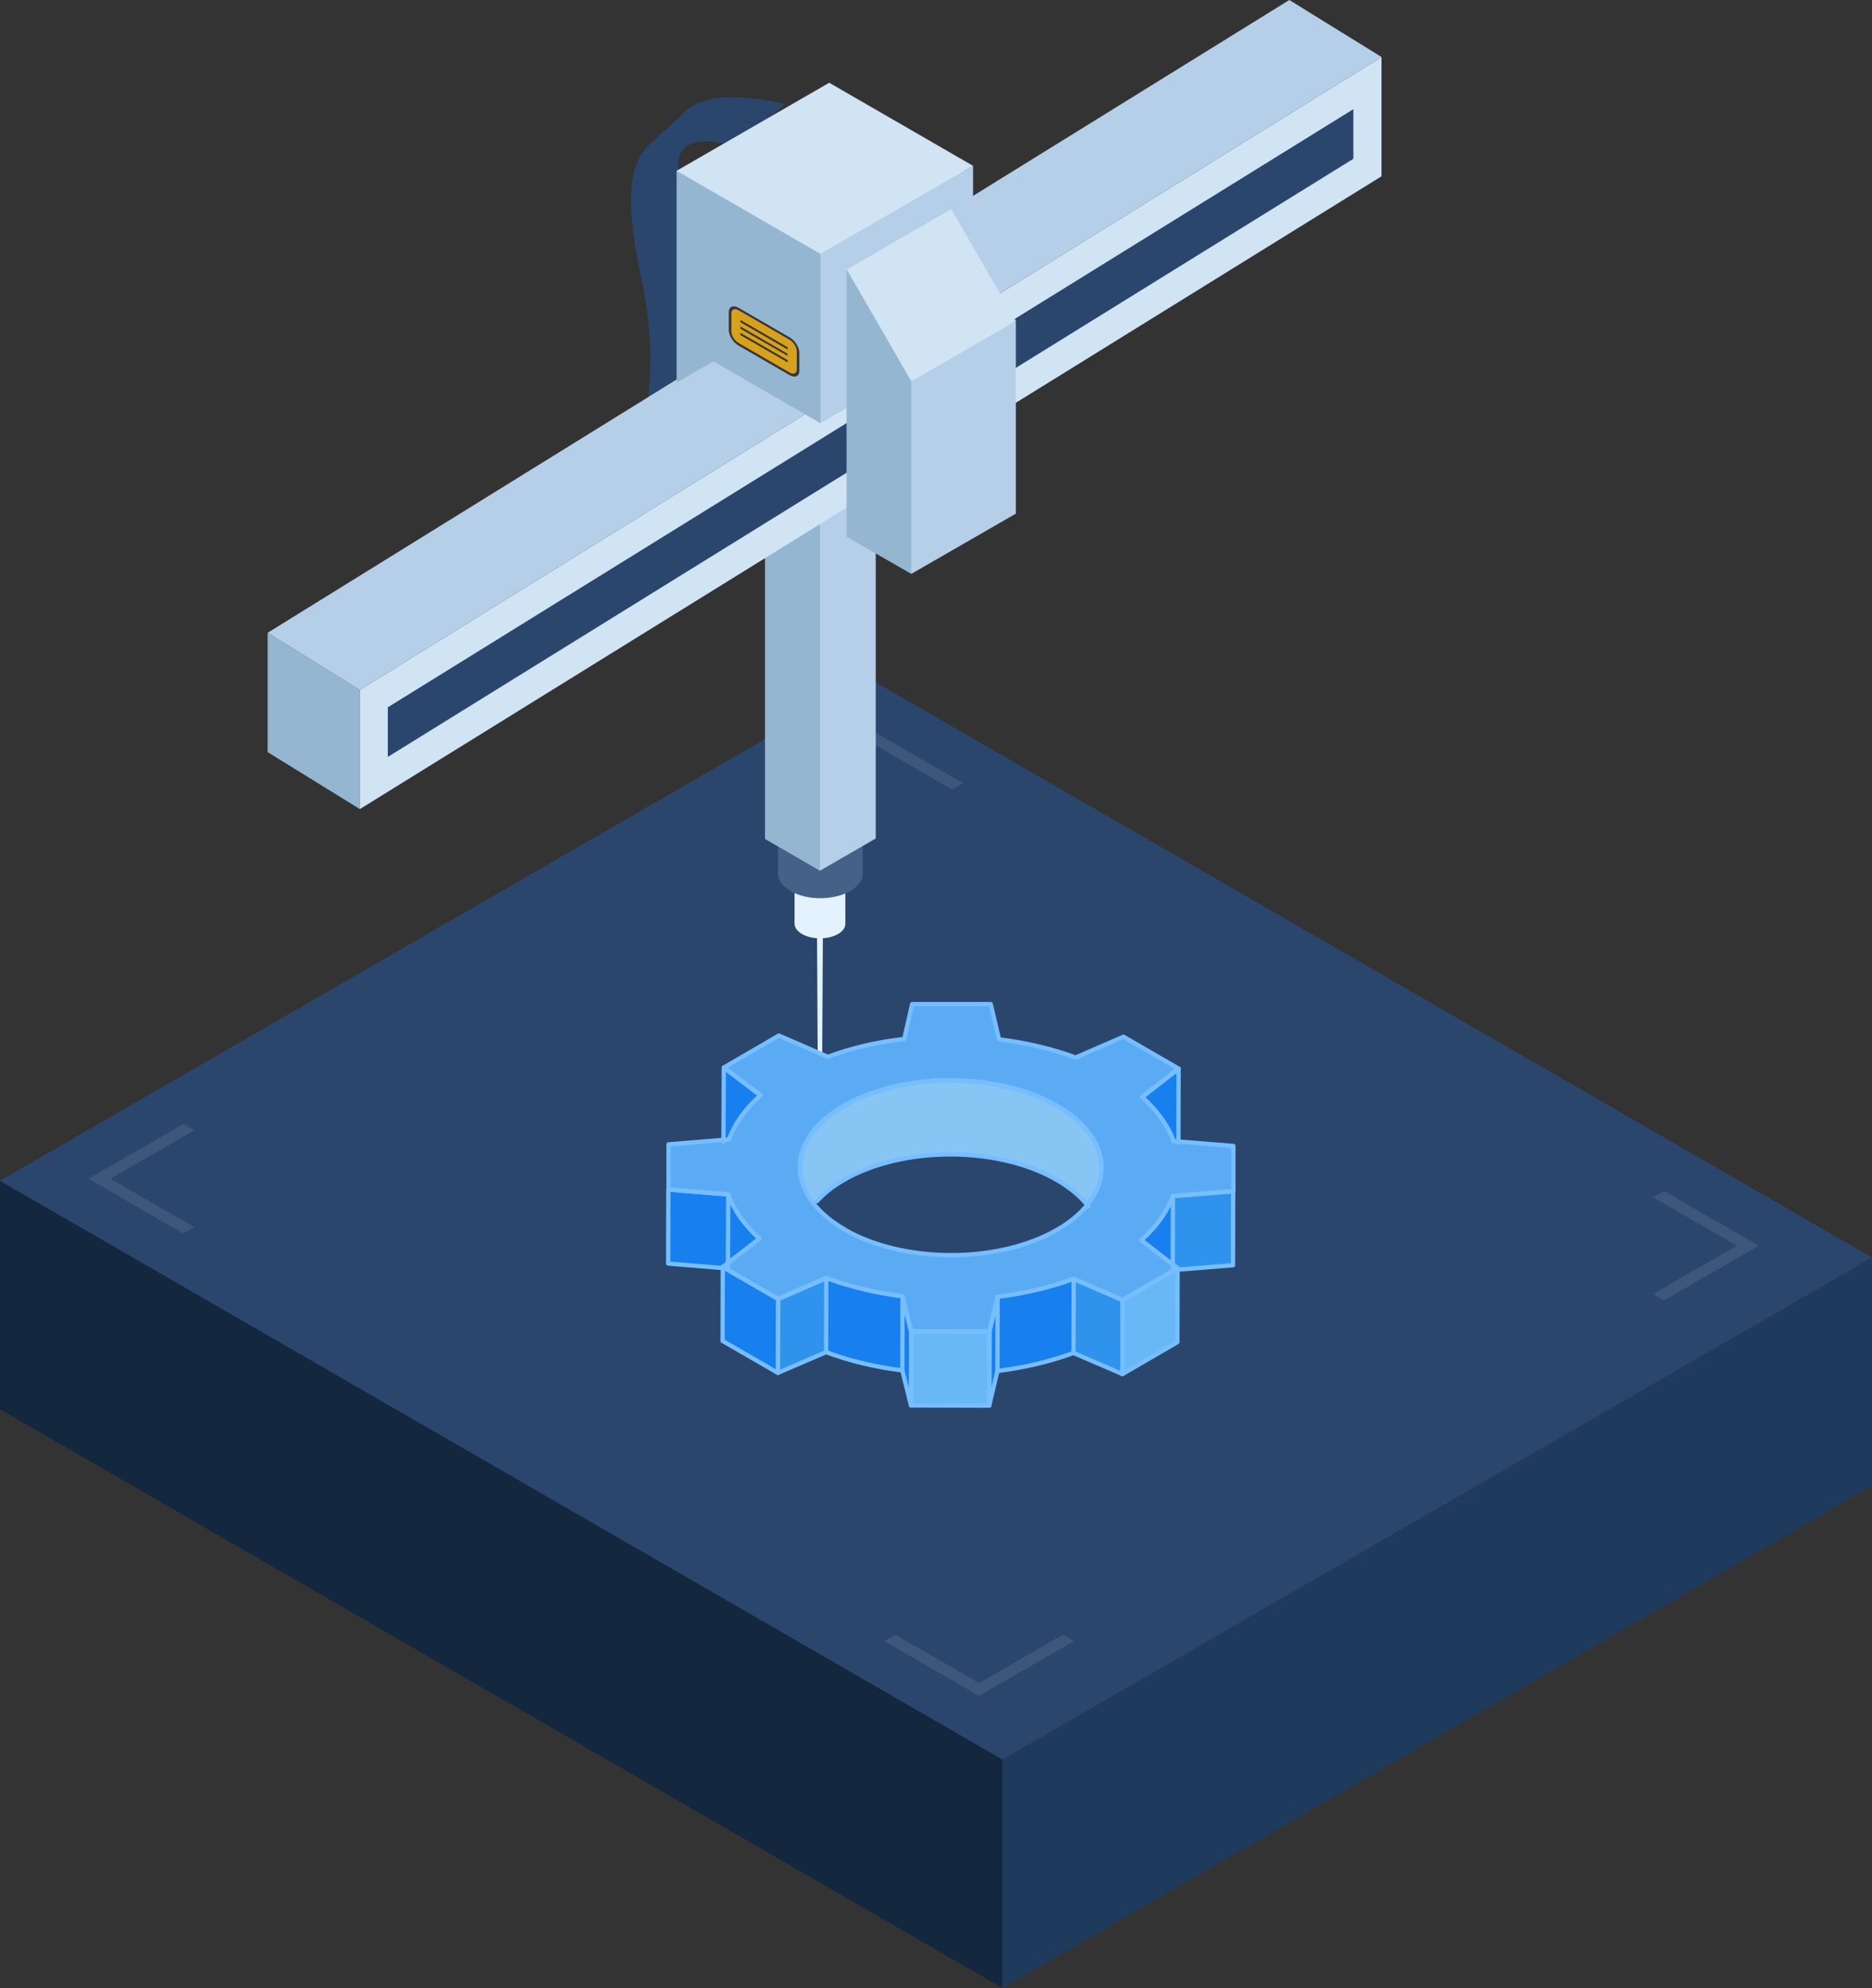 <?xml version="1.0" encoding="UTF-8"?>
<svg id="_图层_2" data-name="图层 2" xmlns="http://www.w3.org/2000/svg" viewBox="0 0 109.04 115.8">
  <rect x="0" y="0" width="109.04" height="115.8" fill="#333333" stroke="none"/>
  <defs>
    <style>
      .cls-1 {
        fill: #2b466d;
      }

      .cls-1, .cls-2, .cls-3, .cls-4, .cls-5, .cls-6, .cls-7, .cls-8, .cls-9, .cls-10, .cls-11, .cls-12, .cls-13, .cls-14, .cls-15, .cls-16 {
        stroke-width: 0px;
      }

      .cls-2 {
        fill: #95b6d1;
      }

      .cls-3 {
        fill: #d6a11d;
      }

      .cls-4 {
        fill: #fff;
        opacity: .22;
      }

      .cls-17 {
        opacity: .4;
      }

      .cls-5 {
        fill: #5babf4;
      }

      .cls-6 {
        fill: #d0e4f4;
      }

      .cls-7 {
        fill: #446287;
      }

      .cls-8 {
        fill: #2f93ed;
      }

      .cls-9 {
        fill: #1e3b5e;
      }

      .cls-10 {
        fill: #b5cfe8;
      }

      .cls-18 {
        fill: none;
        stroke: #76beff;
        stroke-linecap: round;
        stroke-linejoin: round;
        stroke-width: .25px;
      }

      .cls-11 {
        fill: #13273f;
      }

      .cls-12 {
        fill: #383534;
      }

      .cls-13 {
        fill: #e3f2fc;
      }

      .cls-14 {
        fill: #67b8f4;
      }

      .cls-15 {
        fill: #87c5f4;
      }

      .cls-16 {
        fill: #187fef;
      }
    </style>
  </defs>
  <g id="_图层_1-2" data-name="图层 1">
    <g>
      <g id="Axonometric_Cube" data-name="Axonometric Cube">
        <polygon id="Cube_face_-_left" data-name="Cube face - left" class="cls-11" points="58.39 115.8 0 82.09 0 68.78 58.39 102.49 58.39 115.8"/>
        <polygon id="Cube_face_-_right" data-name="Cube face - right" class="cls-9" points="109.04 86.55 58.39 115.8 58.39 102.49 109.04 73.25 109.04 86.55"/>
        <polygon id="Cube_face_-_top" data-name="Cube face - top" class="cls-1" points="58.39 102.49 0 68.78 50.65 39.54 109.04 73.25 58.39 102.49"/>
      </g>
      <g class="cls-17">
        <polygon class="cls-4" points="10.68 71.85 11.32 71.48 6.43 68.66 11.32 65.84 10.68 65.47 5.16 68.66 10.68 71.85"/>
        <polygon class="cls-4" points="45.05 45.62 45.69 45.99 50.58 43.17 55.46 45.99 56.1 45.62 50.58 42.44 45.05 45.62"/>
        <polygon class="cls-4" points="52.14 95.22 51.5 95.59 57.03 98.78 62.55 95.59 61.91 95.22 57.03 98.04 52.14 95.22"/>
        <polygon class="cls-4" points="101.17 72.56 96.29 75.38 96.92 75.75 102.44 72.56 96.92 69.37 96.29 69.74 101.17 72.56"/>
      </g>
      <g>
        <path class="cls-1" d="m45.72,6.06c-3.32-.74-5.25-.43-6.19.83-.26.17-.49.38-.68.63-.27.17-.5.38-.68.63-1.68,1.11-1.71,3.72-.89,7.67.64,3.07.81,5.18.33,8.58-.47,3.35-.77,5.68-.75,7.36.95-.55,1.89-1.1,2.84-1.66-.05-1.6.23-3.93.73-7.5.44-3.1.36-5.39-.26-8.45-.24-1.19-.47-2.4-.57-3.61-.05-.64-.28-1.51.34-1.99.78-.6,2.22-.2,3.1-.02l.63-.59c-.53-.12-1.03-.22-1.49-.28.46.05.98.13,1.53.24l.64-.59c-.52-.11-1.01-.21-1.47-.28.45.05.96.13,1.51.24l.64-.59c-.51-.11-1-.21-1.45-.27.45.05.95.13,1.5.24l.64-.59Z"/>
        <g>
          <g>
            <path class="cls-13" d="m47.75,50.82c-.1,0-.18.08-.18.18l.06,10.72.13.23.13-.23.06-10.72c0-.1-.08-.18-.18-.18Z"/>
            <path class="cls-13" d="m49.24,50.19h-2.96s0,3.61,0,3.61c0,.22.15.44.44.61.58.33,1.51.33,2.09,0,.29-.17.43-.38.43-.6v-3.62Z"/>
            <path class="cls-7" d="m50.25,48.55c0-.36-.24-.72-.72-1-.96-.56-2.53-.56-3.49,0-.64.37-.82.89-.6,1.37-.05-.11-.12-.23-.12-.35v2.33c0,.36.25.72.72,1,.96.56,2.53.56,3.49,0,.49-.28.73-.65.72-1.02v-2.31s0,0,0,0Z"/>
          </g>
          <g id="Axonometric_Cube-2" data-name="Axonometric Cube">
            <polygon id="Cube_face_-_left-2" data-name="Cube face - left" class="cls-2" points="47.76 50.72 44.56 48.87 44.56 27.35 47.76 29.2 47.76 50.72"/>
            <polygon id="Cube_face_-_right-2" data-name="Cube face - right" class="cls-10" points="51.01 48.84 47.76 50.72 47.76 29.2 51.01 27.32 51.01 48.84"/>
          </g>
          <g id="Axonometric_Cube-3" data-name="Axonometric Cube">
            <polygon id="Cube_face_-_left-3" data-name="Cube face - left" class="cls-2" points="20.96 47.13 15.59 43.81 15.59 36.86 20.96 40.19 20.96 47.13"/>
            <polygon id="Cube_face_-_right-3" data-name="Cube face - right" class="cls-6" points="80.47 10.27 20.96 47.13 20.96 40.19 80.47 3.32 80.47 10.27"/>
            <polygon class="cls-1" points="22.59 41.2 78.83 6.36 78.83 9.25 22.59 44.09 22.59 41.2"/>
            <polygon id="Cube_face_-_top-2" data-name="Cube face - top" class="cls-10" points="20.96 40.19 15.59 36.86 75.1 0 80.47 3.32 20.96 40.19"/>
          </g>
          <g>
            <g id="Axonometric_Cube-4" data-name="Axonometric Cube">
              <polygon id="Cube_face_-_left-4" data-name="Cube face - left" class="cls-2" points="47.79 24.65 41.55 21.05 39.41 22.29 39.41 9.95 56.16 9.95 47.79 24.65"/>
              <polygon id="Cube_face_-_right-4" data-name="Cube face - right" class="cls-10" points="56.68 19.52 47.79 24.65 47.79 14.79 56.68 9.66 56.68 19.52"/>
              <polygon id="Cube_face_-_top-3" data-name="Cube face - top" class="cls-6" points="47.79 14.79 39.41 9.95 48.3 4.82 56.68 9.66 47.79 14.79"/>
            </g>
            <g id="Axonometric_Cube-5" data-name="Axonometric Cube">
              <polygon id="Cube_face_-_left-5" data-name="Cube face - left" class="cls-2" points="53.08 33.43 49.31 31.26 49.31 15.69 58.96 18.82 53.08 33.43"/>
              <polygon id="Cube_face_-_right-5" data-name="Cube face - right" class="cls-10" points="59.17 29.92 53.08 33.43 53.08 22.21 59.17 18.7 59.17 29.92"/>
              <rect id="Cube_face_-_top-4" data-name="Cube face - top" class="cls-6" x="50.73" y="13.43" width="7.03" height="7.53" transform="translate(-1.32 29.46) rotate(-30.03)"/>
            </g>
            <g>
              <g>
                <path class="cls-12" d="m43.02,20.13c-.32-.18-.57-.59-.57-.9v-1.06c0-.31.26-.42.57-.24l2.97,1.72c.32.18.57.59.57.9v1.06c0,.31-.26.42-.57.24l-2.97-1.72Z"/>
                <path class="cls-3" d="m45.99,21.7l-2.97-1.72c-.23-.13-.42-.43-.42-.67v-1.06c0-.23.19-.31.42-.18l2.97,1.72c.23.13.42.43.42.67v1.06c0,.23-.19.31-.42.18Z"/>
              </g>
              <g>
                <polygon class="cls-12" points="45.88 20.36 43.13 18.77 43.13 18.64 45.88 20.23 45.88 20.36"/>
                <polygon class="cls-12" points="45.88 20.73 43.13 19.15 43.13 19.02 45.88 20.61 45.88 20.73"/>
                <polygon class="cls-12" points="45.88 21.11 43.13 19.52 43.13 19.39 45.88 20.98 45.88 21.11"/>
              </g>
            </g>
          </g>
        </g>
        <g>
          <g>
            <path class="cls-16" d="m48.12,78.76c1.37.52,2.88.87,4.45,1.07l5.53.03c1.55-.19,3.06-.55,4.43-1.05l3.94-2.25c.9-.8,1.49-1.67,1.84-2.57v-4.31c-4.67,5.26-24.28,4.89-25.89-.1l-.27,2.01.26,2.3c.32.91.94,1.78,1.81,2.58l3.9,2.29Z"/>
            <polygon class="cls-16" points="42.16 62.18 42.14 66.49 44.27 68.11 44.28 63.8 42.16 62.18"/>
            <polygon class="cls-16" points="66.52 63.9 66.51 68.2 68.64 66.56 68.65 62.25 66.52 63.9"/>
            <path class="cls-15" d="m61.58,64.42c-3.44-1.99-9.01-1.98-12.43,0-1.7.99-2.55,2.28-2.55,3.57v4.31c0-1.29.84-2.58,2.54-3.57,3.42-1.99,8.99-2,12.43,0,1.73,1,2.59,2.31,2.59,3.62v-4.31c.02-1.31-.84-2.62-2.57-3.62Z"/>
            <polygon class="cls-16" points="38.93 69.29 38.92 73.6 42.4 73.89 42.42 69.58 38.93 69.29"/>
            <polygon class="cls-8" points="68.32 69.67 68.31 73.98 71.82 73.7 71.83 69.39 68.32 69.67"/>
            <polygon class="cls-16" points="42.1 73.8 42.09 78.11 45.31 79.97 45.33 75.67 42.1 73.8"/>
            <polygon class="cls-8" points="45.33 75.67 45.31 79.97 48.12 78.76 48.13 74.45 45.33 75.67"/>
            <polygon class="cls-8" points="62.54 74.5 62.53 78.81 65.38 80.04 65.39 75.73 62.54 74.5"/>
            <polygon class="cls-14" points="65.39 75.73 65.38 80.04 68.58 78.18 68.59 73.87 65.39 75.73"/>
            <polygon class="cls-16" points="57.63 77.57 57.62 81.87 58.1 79.86 58.11 75.55 57.63 77.57"/>
            <polygon class="cls-16" points="52.57 75.52 52.56 79.83 53.06 81.86 53.07 77.56 52.57 75.52"/>
            <path class="cls-5" d="m65.39,75.73l-2.85-1.24c-1.38.51-2.89.86-4.43,1.05l-.48,2.02h-4.56s-.5-2.05-.5-2.05c-1.57-.2-3.08-.56-4.45-1.07l-2.8,1.22-3.22-1.86,2.13-1.65c-.88-.8-1.49-1.68-1.81-2.58l-3.48-.28v-2.63s3.52-.29,3.52-.29c.33-.9.93-1.77,1.84-2.57l-2.13-1.62,3.2-1.86,2.85,1.24c1.39-.52,2.91-.87,4.45-1.04l.46-2.03h4.58l.48,2.05c1.57.2,3.1.55,4.46,1.06l2.79-1.21,3.22,1.86-2.13,1.65c.88.8,1.51,1.67,1.83,2.57l3.48.28v2.64s-3.52.28-3.52.28c-.35.91-.93,1.77-1.84,2.57l2.11,1.63-3.2,1.86Zm-16.2-4.11c3.44,1.99,8.99,1.99,12.41,0s3.42-5.21-.02-7.2c-3.44-1.99-9.01-1.98-12.43,0-3.42,1.99-3.4,5.2.04,7.19h0Z"/>
            <rect class="cls-14" x="53.19" y="77.44" width="4.31" height="4.56" transform="translate(-24.52 134.84) rotate(-89.84)"/>
          </g>
          <g>
            <path class="cls-18" d="m58.1,79.86c1.55-.19,3.06-.55,4.43-1.05"/>
            <path class="cls-18" d="m48.12,78.76c1.37.52,2.88.87,4.45,1.07"/>
            <polyline class="cls-18" points="44.28 63.8 42.16 62.18 42.14 66.49"/>
            <polyline class="cls-18" points="68.64 66.56 68.65 62.25 66.52 63.9"/>
            <path class="cls-18" d="m64.16,68.04c0-1.31-.86-2.62-2.59-3.62-3.44-1.99-9.01-1.98-12.43,0-1.7.99-2.55,2.28-2.55,3.57"/>
            <path class="cls-18" d="m47.58,69.97c.4-.44.92-.86,1.56-1.23,3.42-1.99,8.99-2,12.43,0,.79.46,1.4.98,1.83,1.54"/>
            <polygon class="cls-18" points="38.93 69.29 38.92 73.6 42.4 73.89 42.42 69.58 38.93 69.29"/>
            <polygon class="cls-18" points="68.32 69.67 68.31 73.98 71.82 73.7 71.83 69.39 68.32 69.67"/>
            <polygon class="cls-18" points="42.1 73.8 42.09 78.11 45.31 79.97 45.33 75.67 42.1 73.8"/>
            <polygon class="cls-18" points="45.33 75.67 45.31 79.97 48.12 78.76 48.13 74.45 45.33 75.67"/>
            <polygon class="cls-18" points="62.54 74.5 62.53 78.81 65.38 80.04 65.39 75.73 62.54 74.5"/>
            <polygon class="cls-18" points="65.39 75.73 65.38 80.04 68.58 78.18 68.59 73.87 65.39 75.73"/>
            <polygon class="cls-18" points="57.63 77.57 57.62 81.87 58.1 79.86 58.11 75.55 57.63 77.57"/>
            <polygon class="cls-18" points="52.57 75.52 52.56 79.83 53.06 81.86 53.07 77.56 52.57 75.52"/>
            <path class="cls-18" d="m65.39,75.73l-2.85-1.24c-1.38.51-2.89.86-4.43,1.05l-.48,2.02h-4.56s-.5-2.05-.5-2.05c-1.57-.2-3.08-.56-4.45-1.07l-2.8,1.22-3.22-1.86,2.13-1.65c-.88-.8-1.49-1.68-1.81-2.58l-3.48-.28v-2.63s3.52-.29,3.52-.29c.33-.9.93-1.77,1.84-2.57l-2.13-1.62,3.2-1.86,2.85,1.24c1.39-.52,2.91-.87,4.45-1.04l.46-2.03h4.58l.48,2.05c1.57.2,3.1.55,4.46,1.06l2.79-1.21,3.22,1.86-2.13,1.65c.88.8,1.51,1.67,1.83,2.57l3.48.28v2.64s-3.52.28-3.52.28c-.35.91-.93,1.77-1.84,2.57l2.11,1.63-3.2,1.86Zm-16.2-4.11c3.44,1.99,8.99,1.99,12.41,0s3.42-5.21-.02-7.2c-3.44-1.99-9.01-1.98-12.43,0-3.42,1.99-3.4,5.2.04,7.19h0Z"/>
            <rect class="cls-18" x="53.19" y="77.44" width="4.31" height="4.56" transform="translate(-24.52 134.84) rotate(-89.84)"/>
          </g>
        </g>
      </g>
    </g>
  </g>
</svg>